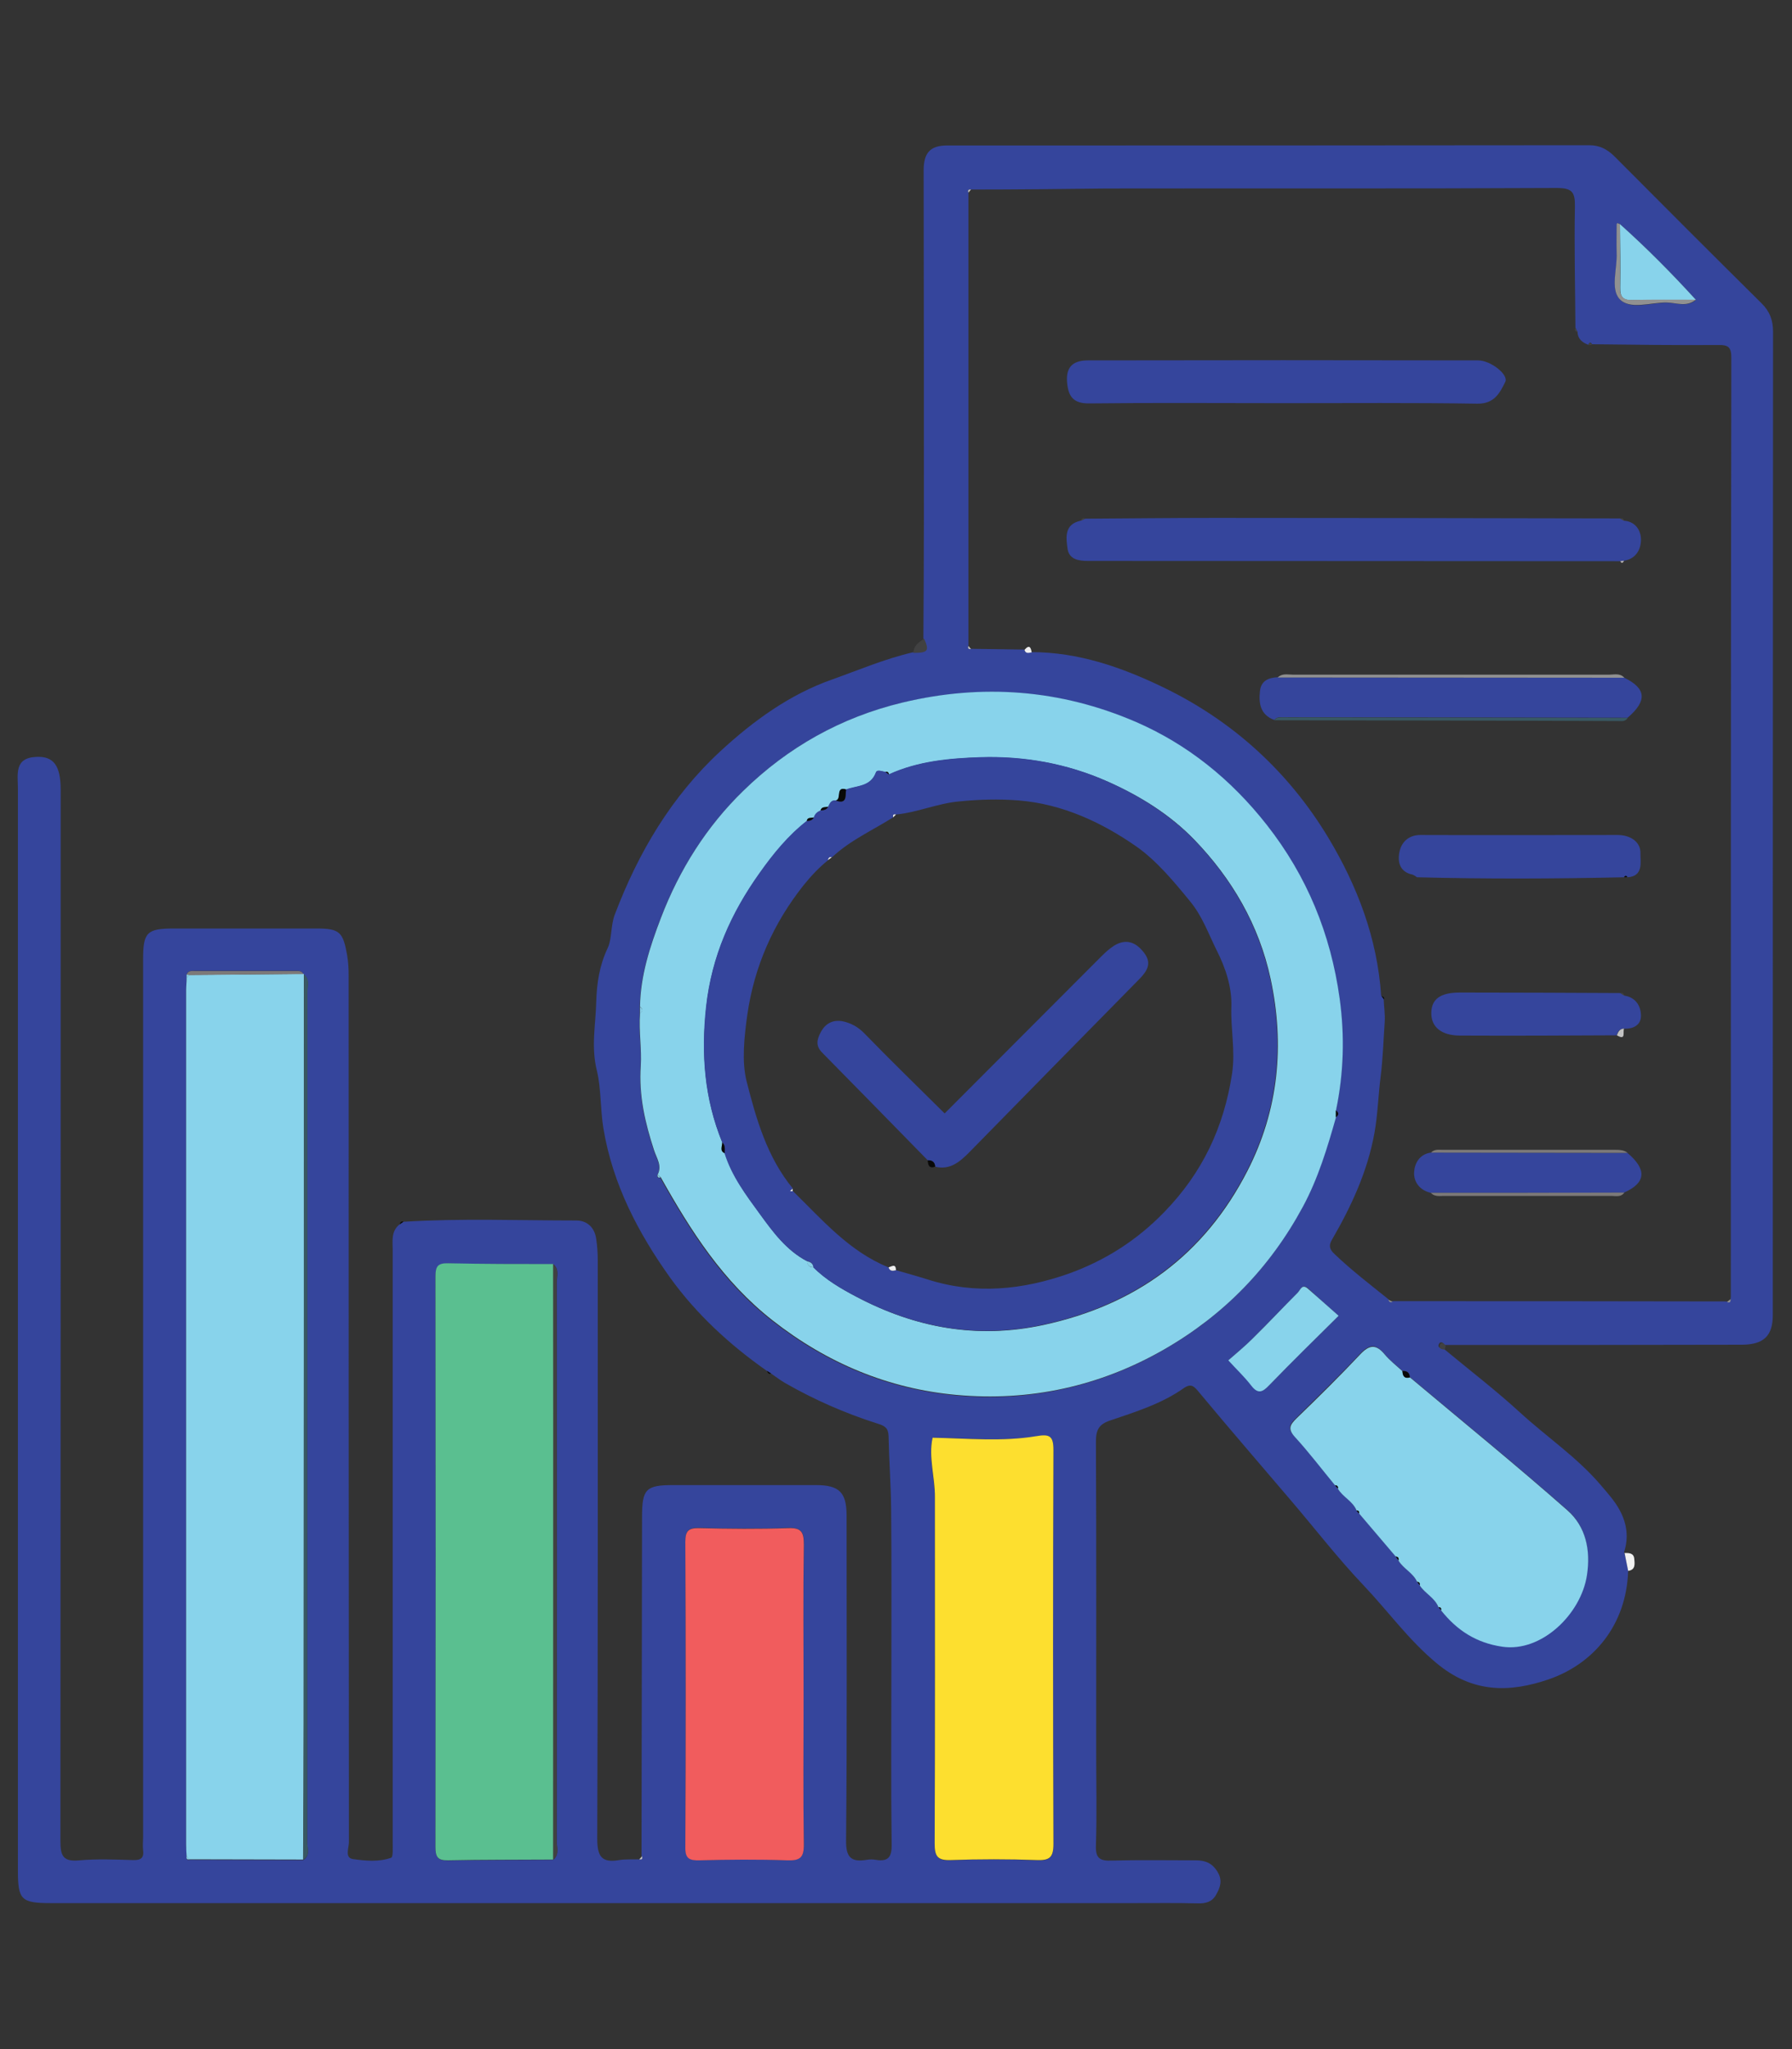 <?xml version="1.0" encoding="utf-8"?>
<!-- Generator: Adobe Illustrator 27.3.1, SVG Export Plug-In . SVG Version: 6.00 Build 0)  -->
<svg version="1.1" id="Layer_1" xmlns="http://www.w3.org/2000/svg" xmlns:xlink="http://www.w3.org/1999/xlink" x="0px" y="0px"
	 viewBox="0 0 70 80" style="enable-background:new 0 0 70 80;" xml:space="preserve">
<rect x="0" y="0" width="70" height="80" fill="#333333" stroke="none"/>
<g>
	<path style="fill:#35459C;" d="M63.6,61.33c-0.07,2.11-1.34,3.63-3.12,4.24c-1.48,0.5-2.94,0.56-4.38-0.65
		c-1.09-0.91-1.88-2.02-2.83-3.02c-1.01-1.06-1.91-2.23-2.86-3.34c-1.19-1.4-2.39-2.78-3.56-4.19c-0.19-0.23-0.31-0.38-0.6-0.18
		c-0.88,0.62-1.89,0.93-2.89,1.27c-0.44,0.15-0.55,0.37-0.55,0.83c0.02,4.02,0.01,8.04,0.01,12.06c0,1.23,0.03,2.46-0.01,3.69
		c-0.02,0.51,0.15,0.62,0.62,0.6c1.09-0.03,2.18-0.01,3.28-0.01c0.36,0,0.64,0.1,0.85,0.45c0.21,0.34,0.1,0.62-0.06,0.9
		c-0.15,0.27-0.4,0.34-0.71,0.33c-0.81-0.02-1.63-0.01-2.44-0.01c-14.12,0-28.25,0-42.37,0c-1.15,0-1.28-0.13-1.28-1.26
		c0-14.08,0-28.16,0-42.24c0-0.56-0.16-1.22,0.73-1.25c0.67-0.03,0.94,0.35,0.94,1.28c0,13.68,0,27.37-0.01,41.05
		c0,0.6,0.12,0.81,0.75,0.75c0.69-0.06,1.39-0.03,2.09-0.01c0.3,0.01,0.43-0.08,0.39-0.39c-0.02-0.16,0-0.32,0-0.49
		c0-11.43,0-22.86,0-34.29c0-1.05,0.15-1.2,1.2-1.2c1.86,0,3.72,0,5.58,0c0.9,0,1.03,0.14,1.19,1.04c0.05,0.28,0.06,0.55,0.06,0.83
		c0,11.27,0,22.53,0.01,33.8c0,0.22-0.17,0.61,0.15,0.66c0.49,0.07,1.02,0.12,1.5-0.05c0.08-0.03,0.06-0.38,0.06-0.58
		c0-7.71,0-15.43,0-23.14c0-0.36-0.07-0.74,0.27-1.01c0.05-0.03,0.1-0.07,0.15-0.1c2.25-0.14,4.5-0.05,6.75-0.05
		c0.43,0,0.72,0.28,0.78,0.72c0.04,0.27,0.06,0.55,0.06,0.83c0,7.52,0.01,15.04-0.02,22.57c0,0.7,0.16,0.97,0.86,0.85
		c0.25-0.04,0.51-0.02,0.76-0.03c0.1,0.02,0.15-0.02,0.11-0.12c0.01-4.41,0.01-8.83,0.02-13.24c0-1.1,0.15-1.25,1.22-1.25
		c1.86,0,3.72,0,5.57,0c0.91,0,1.2,0.28,1.2,1.19c0,4.23,0.02,8.46-0.02,12.68c-0.01,0.67,0.2,0.86,0.81,0.76
		c0.11-0.02,0.23-0.02,0.35,0c0.48,0.08,0.63-0.1,0.62-0.6c-0.03-2.35-0.01-4.69-0.01-7.04c0-2.02,0.01-4.04-0.01-6.06
		c-0.01-0.95-0.08-1.89-0.1-2.84c-0.01-0.31-0.13-0.4-0.43-0.49c-1.26-0.4-2.47-0.93-3.62-1.59c-0.19-0.11-0.37-0.25-0.56-0.38
		c-0.05-0.03-0.1-0.07-0.16-0.1c-1.44-1.01-2.73-2.2-3.75-3.61c-1.26-1.76-2.26-3.67-2.62-5.85c-0.12-0.74-0.09-1.57-0.25-2.23
		c-0.24-0.95-0.05-1.81-0.03-2.7c0.02-0.71,0.12-1.41,0.44-2.09c0.18-0.37,0.12-0.88,0.28-1.31c0.92-2.43,2.22-4.63,4.14-6.4
		c1.28-1.18,2.7-2.21,4.35-2.79c1.04-0.37,2.07-0.81,3.15-1.06c0.58,0,0.64-0.08,0.42-0.55c0.01-1.56,0.02-3.11,0.02-4.67
		c0-4.53,0-9.06-0.01-13.59c0-0.69,0.25-0.98,0.92-0.98c8.36,0,16.72,0,25.08-0.01c0.4,0,0.69,0.15,0.97,0.42
		c1.92,1.93,3.84,3.85,5.77,5.76c0.31,0.31,0.44,0.65,0.44,1.1c-0.01,12.8-0.01,25.59-0.01,38.39c0,0.81-0.35,1.15-1.19,1.16
		c-3.88,0.01-7.76,0.01-11.63,0.01c-0.07-0.12-0.18-0.15-0.23-0.02c-0.05,0.14,0.1,0.15,0.2,0.17c1,0.83,2.02,1.61,2.98,2.49
		c1.04,0.95,2.23,1.75,3.15,2.83c0.27,0.32,0.55,0.62,0.75,1c0.28,0.53,0.34,1.06,0.16,1.62C63.51,60.86,63.56,61.1,63.6,61.33z
		 M7.29,38.05c0,0.05,0,0.09,0,0.14c-0.01,0.16-0.02,0.32-0.02,0.49c0,11.11,0,22.22,0,33.33c0,0.16,0.02,0.32,0.02,0.49
		c-0.02,0.09,0.02,0.13,0.11,0.11c1.48,0,2.96,0.01,4.45,0.01c0.28-0.18,0.15-0.47,0.15-0.7C12,60.86,12,49.81,12,38.76
		c0-0.24,0.11-0.51-0.13-0.72l-0.02-0.01c-0.06-0.13-0.18-0.13-0.29-0.13c-1.31,0-2.61,0-3.92,0C7.51,37.91,7.35,37.87,7.29,38.05z
		 M63.28,8.75c-0.03-0.01-0.06-0.03-0.09-0.03c-0.01,0-0.03,0.04-0.03,0.06c0,0.37-0.02,0.74,0,1.1c0.02,0.62-0.26,1.41,0.11,1.8
		c0.4,0.44,1.22,0.13,1.85,0.14c0.37,0,0.78,0.19,1.13-0.11C65.31,10.68,64.33,9.69,63.28,8.75z M54.62,60.91
		c0.19,0.33,0.58,0.48,0.73,0.84c0.03,0.04,0.07,0.09,0.1,0.13c0.2,0.32,0.59,0.48,0.73,0.85c0.03,0.04,0.07,0.08,0.1,0.12
		c0.62,0.78,1.37,1.26,2.39,1.42c1.53,0.23,3.08-1.27,3.31-2.79c0.15-0.98-0.04-1.9-0.77-2.54c-2.01-1.77-4.09-3.46-6.14-5.18
		c-0.01-0.18-0.12-0.25-0.29-0.24c-0.24-0.22-0.5-0.41-0.7-0.66c-0.33-0.4-0.59-0.39-0.95-0.01c-0.81,0.86-1.66,1.68-2.5,2.51
		c-0.25,0.24-0.36,0.41-0.06,0.72c0.55,0.6,1.05,1.26,1.57,1.89c0.04,0.04,0.07,0.09,0.11,0.13c0.19,0.33,0.58,0.48,0.73,0.85
		c0.03,0.04,0.07,0.08,0.1,0.12c0.48,0.56,0.95,1.12,1.43,1.68C54.55,60.82,54.59,60.86,54.62,60.91z M21.62,49.36
		c-1.37-0.01-2.74,0-4.11-0.03c-0.4-0.01-0.5,0.13-0.5,0.51c0.01,7.43,0.01,14.85,0,22.28c0,0.38,0.08,0.52,0.49,0.52
		c1.37-0.03,2.74-0.02,4.11-0.03c0.25-0.2,0.14-0.48,0.14-0.72c0.01-7.27,0.01-14.54,0-21.81C21.75,49.83,21.86,49.56,21.62,49.36z
		 M52.18,43.35c0.3-1.45,0.34-2.9,0.14-4.36c-0.35-2.51-1.27-4.77-2.85-6.78c-1.39-1.77-3.09-3.14-5.12-4.02
		c-2.93-1.26-5.97-1.5-9.11-0.75c-2.41,0.58-4.48,1.75-6.22,3.45c-1.43,1.39-2.49,3.08-3.21,4.95c-0.43,1.12-0.8,2.25-0.82,3.47
		c0,0.09,0,0.18,0,0.27c-0.05,0.68,0.07,1.38,0.03,2.04c-0.08,1.16,0.17,2.23,0.52,3.3c0.1,0.31,0.32,0.6,0.14,0.95
		c-0.02,0.09,0.02,0.13,0.11,0.11c1.17,2.09,2.43,4.08,4.37,5.59c2.13,1.67,4.53,2.67,7.18,2.91c2.86,0.26,5.6-0.33,8.12-1.78
		c2.33-1.34,4.14-3.2,5.41-5.56c0.6-1.11,0.95-2.3,1.3-3.51C52.3,43.53,52.3,43.44,52.18,43.35z M37.93,7.4
		c-0.1-0.01-0.14,0.02-0.1,0.12c0,5.9,0,11.8,0,17.69c-0.04,0.1,0.01,0.13,0.1,0.12c0.69,0.01,1.39,0.02,2.08,0.03
		c0.05,0.16,0.17,0.12,0.28,0.1c1.83,0,3.52,0.59,5.12,1.36c2.73,1.31,4.92,3.3,6.48,5.89c1.13,1.88,1.91,3.92,2.06,6.15
		c0.03,0.05,0.06,0.1,0.1,0.14c0.01,0.3,0.06,0.6,0.04,0.9c-0.05,0.71-0.07,1.43-0.16,2.14c-0.09,0.71-0.11,1.46-0.24,2.19
		c-0.27,1.5-0.9,2.86-1.66,4.17c-0.12,0.2-0.12,0.36,0.1,0.56c0.66,0.63,1.39,1.19,2.1,1.76c0.03,0.08,0.07,0.13,0.17,0.08
		c4.35,0,8.71,0,13.06,0.01c0.11,0.05,0.15,0,0.14-0.11c0-0.02,0.01-0.05,0.01-0.07c0-12.22,0-24.45,0.02-36.67
		c0-0.4-0.12-0.5-0.5-0.49c-1.65,0.01-3.29-0.01-4.94-0.03c-0.06-0.11-0.11-0.06-0.15,0.02c-0.24-0.09-0.41-0.23-0.42-0.51
		c-0.03-0.05-0.06-0.1-0.08-0.16c-0.01-1.58-0.05-3.15-0.02-4.73c0.01-0.57-0.12-0.72-0.71-0.72c-5.86,0.03-11.73,0.01-17.6,0.02
		C41.46,7.38,39.69,7.4,37.93,7.4z M36.43,56.13c-0.18,0.76,0.09,1.55,0.09,2.35c0,4.5,0.01,9-0.01,13.5c0,0.51,0.11,0.67,0.64,0.65
		c1.11-0.05,2.23-0.04,3.34,0c0.5,0.02,0.66-0.09,0.66-0.63c-0.02-5.13-0.02-10.26,0-15.38c0-0.55-0.14-0.63-0.67-0.54
		C39.16,56.29,37.83,56.15,36.43,56.13z M31.39,66.21c0-1.97-0.01-3.95,0.01-5.92c0.01-0.46-0.08-0.65-0.6-0.64
		c-1.16,0.04-2.32,0.03-3.48,0c-0.42-0.01-0.55,0.1-0.55,0.54c0.02,3.97,0.02,7.94,0,11.91c0,0.46,0.16,0.53,0.56,0.52
		c1.14-0.02,2.28-0.03,3.41,0c0.51,0.02,0.67-0.1,0.66-0.64C31.37,70.06,31.39,68.14,31.39,66.21z M52.29,51.37
		c-0.41-0.36-0.8-0.7-1.18-1.06c-0.24-0.22-0.31,0.04-0.41,0.15c-0.59,0.59-1.17,1.2-1.76,1.79c-0.3,0.3-0.63,0.57-0.95,0.85
		c0.3,0.33,0.63,0.64,0.9,0.99c0.27,0.35,0.44,0.24,0.7-0.02C50.46,53.17,51.37,52.28,52.29,51.37z"/>
	<path style="fill:#414142;" d="M36.1,24.94c0.21,0.47,0.15,0.55-0.42,0.55C35.69,25.2,35.89,25.07,36.1,24.94z"/>
	<path style="fill:#F2F2F2;" d="M63.6,61.33c-0.05-0.23-0.09-0.47-0.14-0.7c0.18,0,0.37,0,0.38,0.25
		C63.86,61.08,63.88,61.29,63.6,61.33z"/>
	<path style="fill:#414142;" d="M56.44,52.69c-0.11-0.01-0.25-0.03-0.2-0.17c0.05-0.13,0.16-0.1,0.23,0.02
		C56.46,52.59,56.45,52.64,56.44,52.69z"/>
	<path style="fill:#C2C2C3;" d="M25.08,72.47c0.03,0.11-0.01,0.14-0.11,0.12C25,72.56,25.04,72.52,25.08,72.47z"/>
	<path style="fill:#090909;" d="M15.76,47.7c-0.05,0.03-0.1,0.07-0.15,0.1C15.64,47.73,15.66,47.66,15.76,47.7z"/>
	<path style="fill:#090909;" d="M29.96,53.52c0.05,0.03,0.1,0.07,0.16,0.1C30.02,53.67,29.99,53.59,29.96,53.52z"/>
	<path style="fill:#88D3EB;" d="M25.69,45.86c0.18-0.35-0.04-0.64-0.14-0.95c-0.35-1.07-0.6-2.13-0.52-3.3
		c0.04-0.66-0.08-1.35-0.03-2.04c0.12-0.09,0.11-0.18,0-0.27c0.02-1.22,0.39-2.35,0.82-3.47c0.72-1.88,1.78-3.56,3.21-4.95
		c1.74-1.7,3.81-2.87,6.22-3.45c3.13-0.75,6.18-0.51,9.11,0.75c2.03,0.88,3.73,2.25,5.12,4.02c1.58,2.01,2.5,4.27,2.85,6.78
		c0.2,1.46,0.16,2.92-0.14,4.36c0,0.09,0,0.18,0,0.27c-0.34,1.2-0.7,2.4-1.3,3.51c-1.28,2.37-3.08,4.22-5.41,5.56
		c-2.52,1.45-5.26,2.04-8.12,1.78c-2.65-0.24-5.05-1.24-7.18-2.91c-1.94-1.52-3.2-3.5-4.37-5.59
		C25.76,45.93,25.73,45.89,25.69,45.86z M34.73,30.24c-0.02-0.07-0.05-0.13-0.14-0.1c-0.13-0.01-0.32-0.11-0.37,0.03
		c-0.21,0.56-0.74,0.5-1.16,0.66c-0.43-0.14-0.16,0.4-0.41,0.43c-0.18-0.03-0.23,0.11-0.29,0.24c-0.1,0.04-0.26-0.02-0.3,0.15
		c-0.12,0.06-0.22,0.14-0.26,0.27c-0.1,0.04-0.25-0.02-0.28,0.14c-0.73,0.57-1.3,1.28-1.84,2.03c-1.12,1.57-1.88,3.26-2.09,5.22
		c-0.2,1.84-0.07,3.59,0.63,5.3c0.02,0.14-0.12,0.33,0.1,0.42c0.28,0.9,0.84,1.64,1.38,2.38c0.51,0.7,1.03,1.41,1.83,1.83
		c0.01,0.16,0.09,0.24,0.25,0.24c0.49,0.49,1.09,0.84,1.68,1.15c2.29,1.21,4.7,1.66,7.3,1.1c3.61-0.78,6.29-2.74,7.97-6.02
		c1.22-2.38,1.46-4.92,0.9-7.51c-0.45-2.09-1.51-3.9-2.98-5.42c-0.95-0.98-2.11-1.7-3.37-2.26c-1.58-0.7-3.26-1-4.96-0.95
		C37.1,29.61,35.86,29.72,34.73,30.24z"/>
	<path style="fill:#88D3EB;" d="M7.29,72.48C7.28,72.32,7.27,72.16,7.27,72c0-11.11,0-22.22,0-33.33c0-0.16,0.02-0.32,0.02-0.49
		c0.04-0.04,0.07-0.08,0.11-0.12c1.48-0.01,2.96-0.02,4.45-0.04c0,0,0.02,0.01,0.02,0.01c0,9.76,0,19.51-0.01,29.27
		c0,1.77-0.01,3.53-0.02,5.3c-1.48,0-2.96-0.01-4.45-0.01C7.36,72.56,7.33,72.52,7.29,72.48z"/>
	<path style="fill:#5ABF90;" d="M21.61,72.6c-1.37,0.01-2.74,0-4.11,0.03c-0.41,0.01-0.49-0.14-0.49-0.52
		c0.01-7.43,0.01-14.85,0-22.28c0-0.39,0.09-0.52,0.5-0.51c1.37,0.03,2.74,0.03,4.1,0.03C21.62,57.1,21.61,64.85,21.61,72.6z"/>
	<path style="fill:#FDDF2F;" d="M36.43,56.13c1.4,0.03,2.73,0.16,4.05-0.06c0.52-0.09,0.67-0.01,0.67,0.54
		c-0.02,5.13-0.02,10.26,0,15.38c0,0.54-0.16,0.65-0.66,0.63c-1.11-0.04-2.23-0.04-3.34,0c-0.53,0.02-0.64-0.14-0.64-0.65
		c0.02-4.5,0.01-9,0.01-13.5C36.53,57.68,36.26,56.89,36.43,56.13z"/>
	<path style="fill:#88D3EB;" d="M54.52,60.77c-0.48-0.56-0.95-1.12-1.43-1.68c0.02-0.09-0.03-0.12-0.1-0.12
		c-0.15-0.37-0.54-0.52-0.73-0.85c0.02-0.09-0.03-0.12-0.11-0.13c-0.52-0.63-1.02-1.29-1.57-1.89c-0.29-0.32-0.18-0.48,0.06-0.72
		c0.85-0.82,1.69-1.65,2.5-2.51c0.36-0.38,0.62-0.39,0.95,0.01c0.2,0.24,0.46,0.44,0.7,0.66c0.01,0.19,0.07,0.3,0.29,0.24
		c2.05,1.72,4.13,3.41,6.14,5.18c0.73,0.64,0.92,1.56,0.77,2.54c-0.23,1.52-1.78,3.02-3.31,2.79c-1.02-0.15-1.77-0.64-2.39-1.42
		c0.02-0.09-0.03-0.11-0.1-0.12c-0.14-0.37-0.53-0.54-0.73-0.85c0.02-0.09-0.03-0.12-0.1-0.13c-0.15-0.36-0.54-0.52-0.73-0.84
		C54.65,60.81,54.59,60.78,54.52,60.77z"/>
	<path style="fill:#F15C5D;" d="M31.39,66.21c0,1.93-0.02,3.85,0.01,5.78c0.01,0.54-0.15,0.66-0.66,0.64
		c-1.14-0.04-2.28-0.03-3.41,0c-0.4,0.01-0.57-0.06-0.56-0.52c0.02-3.97,0.02-7.94,0-11.91c0-0.44,0.13-0.55,0.55-0.54
		c1.16,0.03,2.32,0.04,3.48,0c0.52-0.02,0.6,0.18,0.6,0.64C31.37,62.26,31.39,64.23,31.39,66.21z"/>
	<path style="fill:#88D3EB;" d="M52.29,51.37c-0.92,0.91-1.83,1.8-2.71,2.71c-0.25,0.26-0.43,0.37-0.7,0.02
		c-0.27-0.35-0.6-0.66-0.9-0.99c0.32-0.28,0.65-0.55,0.95-0.85c0.6-0.59,1.17-1.2,1.76-1.79c0.11-0.11,0.17-0.37,0.41-0.15
		C51.49,50.66,51.88,51.01,52.29,51.37z"/>
	<path style="fill:#385863;" d="M11.85,72.61c0.01-1.77,0.02-3.53,0.02-5.3c0-9.76,0-19.51,0.01-29.27c0.24,0.2,0.13,0.48,0.13,0.72
		C12,49.81,12,60.86,12,71.91C12,72.14,12.13,72.42,11.85,72.61z"/>
	<path style="fill:#88D3EB;" d="M63.28,8.75c1.04,0.93,2.03,1.93,2.97,2.96c-0.83,0-1.66-0.01-2.48,0.01
		c-0.36,0.01-0.49-0.12-0.48-0.48C63.3,10.41,63.29,9.58,63.28,8.75z"/>
	<path style="fill:#414142;" d="M21.61,72.6c0-7.75,0-15.5,0-23.24c0.24,0.2,0.13,0.48,0.13,0.72c0.01,7.27,0.01,14.54,0,21.81
		C21.75,72.12,21.86,72.4,21.61,72.6z"/>
	<path style="fill:#919191;" d="M63.28,8.75c0,0.83,0.01,1.66,0,2.48c-0.01,0.36,0.13,0.49,0.48,0.48c0.83-0.02,1.66-0.01,2.48-0.01
		c-0.35,0.3-0.76,0.12-1.13,0.11c-0.63-0.01-1.45,0.3-1.85-0.14c-0.36-0.4-0.08-1.19-0.11-1.8c-0.01-0.37,0-0.74,0-1.1
		c0-0.02,0.02-0.06,0.03-0.06C63.22,8.73,63.25,8.74,63.28,8.75z"/>
	<path style="fill:#7C7979;" d="M11.85,38.03c-1.48,0.01-2.96,0.02-4.45,0.04c-0.04-0.01-0.07-0.02-0.11-0.02
		c0.06-0.17,0.22-0.14,0.35-0.14c1.31,0,2.61,0,3.92,0C11.67,37.91,11.79,37.9,11.85,38.03z"/>
	<path style="fill:#EFEFF0;" d="M40.02,25.37c0.19-0.22,0.25-0.09,0.28,0.1C40.18,25.49,40.06,25.53,40.02,25.37z"/>
	<path style="fill:#090909;" d="M55.07,53.77c-0.22,0.06-0.28-0.06-0.29-0.24C54.96,53.52,55.06,53.59,55.07,53.77z"/>
	<path style="fill:#87D0E8;" d="M25,39.31c0.12,0.09,0.12,0.18,0,0.27C25,39.49,25,39.4,25,39.31z"/>
	<path style="fill:#090909;" d="M52.18,43.62c0-0.09,0-0.18,0-0.27C52.3,43.44,52.3,43.53,52.18,43.62z"/>
	<path style="fill:#87D0E8;" d="M7.29,38.05c0.04,0,0.07,0.01,0.11,0.02c-0.04,0.04-0.07,0.08-0.11,0.12
		C7.29,38.14,7.29,38.09,7.29,38.05z"/>
	<path style="fill:#87D0E8;" d="M25.69,45.86c0.04,0.04,0.07,0.07,0.11,0.11C25.71,45.99,25.67,45.95,25.69,45.86z"/>
	<path style="fill:#414142;" d="M62.19,13.46c-0.05,0.01-0.1,0.01-0.15,0.02C62.08,13.4,62.12,13.36,62.19,13.46z"/>
	<path style="fill:#090909;" d="M53.96,38.88c0.06,0.03,0.13,0.05,0.1,0.14C54.03,38.97,53.99,38.92,53.96,38.88z"/>
	<path style="fill:#414142;" d="M61.62,12.97c-0.07-0.03-0.13-0.06-0.08-0.16C61.56,12.86,61.59,12.92,61.62,12.97z"/>
	<path style="fill:#919191;" d="M54.23,50.74c0.06,0.03,0.11,0.06,0.17,0.08C54.3,50.87,54.26,50.82,54.23,50.74z"/>
	<path style="fill:#919191;" d="M67.46,50.83c0.05-0.04,0.09-0.07,0.14-0.11C67.61,50.83,67.57,50.88,67.46,50.83z"/>
	<path style="fill:#C2C2C3;" d="M37.83,25.22c0.03,0.04,0.07,0.08,0.1,0.12C37.84,25.35,37.79,25.32,37.83,25.22z"/>
	<path style="fill:#090909;" d="M52.15,57.98c0.07,0.01,0.13,0.04,0.11,0.13C52.22,58.07,52.18,58.03,52.15,57.98z"/>
	<path style="fill:#090909;" d="M52.98,58.97c0.07,0.01,0.13,0.03,0.1,0.12C53.05,59.05,53.02,59.01,52.98,58.97z"/>
	<path style="fill:#C2C2C3;" d="M37.93,7.4c-0.03,0.04-0.07,0.08-0.1,0.12C37.79,7.42,37.84,7.39,37.93,7.4z"/>
	<path style="fill:#090909;" d="M54.52,60.77c0.08,0.01,0.13,0.04,0.11,0.14C54.59,60.86,54.55,60.82,54.52,60.77z"/>
	<path style="fill:#090909;" d="M55.35,61.75c0.07,0.01,0.13,0.04,0.1,0.13C55.42,61.84,55.39,61.79,55.35,61.75z"/>
	<path style="fill:#090909;" d="M56.19,62.74c0.07,0.01,0.12,0.03,0.1,0.12C56.26,62.82,56.22,62.78,56.19,62.74z"/>
	<path style="fill:#87D0E8;" d="M7.29,72.48c0.04,0.04,0.07,0.07,0.11,0.11C7.31,72.61,7.27,72.58,7.29,72.48z"/>
	<path style="fill:#35459C;" d="M42.39,20.25c1.69-0.01,3.39-0.03,5.08-0.03c5.27,0,10.54,0.01,15.82,0.02
		c0.05,0.03,0.11,0.06,0.16,0.09c0.45,0.04,0.65,0.39,0.65,0.74c0,0.37-0.19,0.75-0.66,0.82c-0.05,0.01-0.1,0.01-0.15,0.02
		c-6.7,0-13.39-0.01-20.09-0.01c-0.23,0-0.46,0-0.7,0c-0.37,0-0.74-0.06-0.8-0.48c-0.06-0.44-0.13-0.95,0.51-1.09
		C42.28,20.3,42.34,20.27,42.39,20.25z"/>
	<path style="fill:#35459C;" d="M50.13,15.74c-2.53,0-5.06-0.02-7.58,0.01c-0.65,0.01-0.83-0.3-0.87-0.86
		c-0.04-0.62,0.3-0.82,0.82-0.82c5.08-0.01,10.16-0.01,15.24,0c0.49,0,1.2,0.56,1.06,0.84c-0.21,0.42-0.42,0.86-1.09,0.85
		C55.19,15.72,52.66,15.74,50.13,15.74z"/>
	<path style="fill:#35459C;" d="M63.45,26.46c0.86,0.42,0.9,0.9,0.13,1.56c-4.5-0.01-8.99-0.01-13.49-0.02c-0.12,0-0.23,0-0.31,0.11
		c-0.55-0.2-0.62-0.65-0.56-1.15c0.05-0.39,0.34-0.5,0.68-0.52C54.42,26.45,58.93,26.46,63.45,26.46z"/>
	<path style="fill:#35459C;" d="M55.19,34.15c-0.55-0.11-0.61-0.55-0.51-0.95c0.09-0.34,0.36-0.6,0.8-0.6c2.57,0.01,5.14,0,7.71,0
		c0.5,0,0.91,0.27,0.89,0.73c-0.01,0.28,0.14,0.89-0.51,0.92c-0.04-0.06-0.09-0.06-0.13,0c-2.7,0.06-5.4,0.07-8.09,0
		C55.3,34.21,55.24,34.18,55.19,34.15z"/>
	<path style="fill:#35459C;" d="M55.89,46.57c-0.44-0.1-0.68-0.44-0.65-0.82c0.02-0.33,0.21-0.69,0.65-0.75
		c2.56,0,5.12,0.01,7.68,0.01c0.77,0.65,0.73,1.17-0.13,1.55C60.93,46.57,58.41,46.57,55.89,46.57z"/>
	<path style="fill:#35459C;" d="M63.45,38.87c0.45,0.07,0.65,0.41,0.65,0.79c0,0.36-0.3,0.52-0.67,0.5c-0.17,0-0.23,0.12-0.28,0.26
		c-2.04,0.01-4.08,0.02-6.12,0.01c-0.73,0-1.13-0.34-1.12-0.89c0.01-0.54,0.36-0.79,1.12-0.79c2.09,0,4.17,0.01,6.26,0.02
		C63.35,38.81,63.4,38.84,63.45,38.87z"/>
	<path style="fill:#385863;" d="M49.78,28.12c0.08-0.11,0.19-0.11,0.31-0.11c4.5,0.01,8.99,0.01,13.49,0.02
		c-0.09,0.15-0.24,0.12-0.37,0.12C58.73,28.13,54.26,28.13,49.78,28.12z"/>
	<path style="fill:#919191;" d="M63.45,26.46c-4.51,0-9.03-0.01-13.54-0.01c0.17-0.17,0.39-0.11,0.59-0.11c4.12,0,8.24,0,12.36,0
		C63.06,26.34,63.28,26.27,63.45,26.46z"/>
	<path style="fill:#7C7979;" d="M63.58,45.01c-2.56,0-5.12-0.01-7.68-0.01c0.13-0.14,0.29-0.11,0.45-0.11c2.24,0,4.47,0,6.71,0
		C63.24,44.89,63.43,44.89,63.58,45.01z"/>
	<path style="fill:#7C7979;" d="M55.89,46.57c2.52,0,5.04,0,7.56-0.01c-0.13,0.19-0.33,0.13-0.51,0.13c-2.18,0-4.35,0-6.53,0
		C56.23,46.69,56.04,46.73,55.89,46.57z"/>
	<path style="fill:#C2C2C3;" d="M63.16,40.42c0.05-0.13,0.11-0.26,0.28-0.26C63.38,40.29,63.53,40.64,63.16,40.42z"/>
	<path style="fill:#090909;" d="M55.19,34.15c0.05,0.03,0.1,0.06,0.16,0.09C55.3,34.21,55.24,34.18,55.19,34.15z"/>
	<path style="fill:#090909;" d="M63.44,34.24c0.05-0.06,0.09-0.06,0.13,0l-0.07,0.01L63.44,34.24z"/>
	<path style="fill:#414142;" d="M63.45,38.87c-0.05-0.03-0.11-0.07-0.16-0.1C63.39,38.74,63.43,38.8,63.45,38.87z"/>
	<path style="fill:#414142;" d="M63.45,20.34c-0.05-0.03-0.11-0.06-0.16-0.09C63.39,20.2,63.42,20.27,63.45,20.34z"/>
	<path style="fill:#B8B5B5;" d="M63.29,21.91c0.05-0.01,0.1-0.01,0.15-0.02C63.4,21.97,63.35,22.02,63.29,21.91z"/>
	<path style="fill:#414142;" d="M42.39,20.25c-0.06,0.03-0.11,0.05-0.17,0.08C42.26,20.25,42.3,20.2,42.39,20.25z"/>
	<path style="fill:#35459C;" d="M28.21,44.6c-0.7-1.71-0.83-3.46-0.63-5.3c0.22-1.97,0.97-3.65,2.09-5.22
		c0.53-0.75,1.11-1.46,1.84-2.03c0.12,0,0.23-0.02,0.28-0.14c0.04-0.14,0.14-0.22,0.26-0.27c0.12,0,0.24-0.02,0.3-0.15
		c0.06-0.12,0.11-0.26,0.29-0.24c0.47,0.17,0.38-0.19,0.41-0.43c0.42-0.16,0.95-0.1,1.16-0.66c0.05-0.14,0.24-0.04,0.37-0.03
		c0.05,0.03,0.09,0.07,0.14,0.1c1.14-0.52,2.37-0.63,3.58-0.67c1.7-0.05,3.37,0.24,4.96,0.95c1.26,0.56,2.42,1.29,3.37,2.26
		c1.47,1.52,2.53,3.33,2.98,5.42c0.56,2.59,0.32,5.13-0.9,7.51c-1.68,3.27-4.36,5.24-7.97,6.02c-2.6,0.56-5,0.11-7.3-1.1
		c-0.59-0.31-1.2-0.66-1.68-1.15c0-0.16-0.12-0.21-0.25-0.24c-0.8-0.42-1.32-1.13-1.83-1.83c-0.54-0.74-1.1-1.48-1.38-2.38
		C28.31,44.88,28.34,44.72,28.21,44.6z M34.71,49.48c0.05,0.16,0.17,0.14,0.29,0.11c0.41,0.12,0.82,0.23,1.23,0.36
		c1.87,0.6,3.72,0.41,5.53-0.23c1.41-0.51,2.64-1.29,3.71-2.39c1.5-1.54,2.34-3.32,2.66-5.43c0.13-0.89-0.06-1.73-0.03-2.59
		c0.03-0.79-0.25-1.57-0.57-2.2c-0.32-0.64-0.56-1.34-1.05-1.93c-0.63-0.77-1.29-1.56-2.06-2.11c-1.37-0.96-2.91-1.68-4.63-1.82
		c-0.78-0.06-1.55-0.04-2.34,0.04c-0.84,0.08-1.62,0.43-2.45,0.51c-0.1-0.02-0.14,0.02-0.11,0.11c-0.81,0.51-1.69,0.9-2.39,1.56
		c-0.1-0.03-0.13,0.03-0.15,0.11c-0.36,0.29-0.67,0.62-0.96,0.98c-1.19,1.5-1.93,3.18-2.2,5.07c-0.12,0.86-0.22,1.81-0.03,2.57
		c0.37,1.46,0.8,2.98,1.81,4.2c-0.03,0.03-0.06,0.06-0.1,0.09c0.03,0,0.07,0.01,0.1,0.01C32.12,47.62,33.17,48.86,34.71,49.48z"/>
	<path style="fill:#090909;" d="M33.05,30.82c-0.04,0.24,0.05,0.6-0.41,0.43C32.89,31.22,32.62,30.68,33.05,30.82z"/>
	<path style="fill:#87D0E8;" d="M31.52,49.24c0.13,0.03,0.24,0.08,0.25,0.24C31.61,49.47,31.53,49.39,31.52,49.24z"/>
	<path style="fill:#090909;" d="M28.21,44.6c0.13,0.12,0.1,0.27,0.1,0.42C28.09,44.93,28.22,44.75,28.21,44.6z"/>
	<path style="fill:#090909;" d="M32.35,31.49c-0.06,0.13-0.18,0.14-0.3,0.15C32.1,31.47,32.25,31.53,32.35,31.49z"/>
	<path style="fill:#090909;" d="M31.79,31.91c-0.06,0.12-0.17,0.14-0.28,0.14C31.55,31.88,31.7,31.95,31.79,31.91z"/>
	<path style="fill:#090909;" d="M34.73,30.24c-0.05-0.03-0.09-0.07-0.14-0.1C34.68,30.11,34.71,30.17,34.73,30.24z"/>
	<path style="fill:#EFEFF0;" d="M34.71,49.48c0.13-0.04,0.28-0.16,0.29,0.11C34.88,49.62,34.76,49.64,34.71,49.48z"/>
	<path style="fill:#EFEFF0;" d="M32.49,33.47c-0.05,0.04-0.1,0.07-0.15,0.11C32.36,33.51,32.39,33.44,32.49,33.47z"/>
	<path style="fill:#EFEFF0;" d="M30.96,46.41c0,0.03,0,0.07,0,0.1c-0.03,0-0.07-0.01-0.1-0.01C30.89,46.47,30.93,46.44,30.96,46.41z
		"/>
	<path style="fill:#EFEFF0;" d="M35,31.8c-0.04,0.04-0.08,0.08-0.11,0.11C34.87,31.81,34.9,31.78,35,31.8z"/>
	<path style="fill:#35459C;" d="M36.24,45.3c-1.37-1.4-2.74-2.8-4.12-4.2c-0.26-0.26-0.22-0.5-0.06-0.8
		c0.19-0.36,0.49-0.49,0.84-0.43c0.32,0.06,0.62,0.22,0.87,0.48c1.02,1.05,2.07,2.07,3.13,3.12c2.03-2.03,4.06-4.07,6.1-6.11
		c0.16-0.16,0.33-0.32,0.52-0.44c0.44-0.27,0.82-0.16,1.14,0.24c0.35,0.42,0.17,0.73-0.14,1.05c-2.23,2.26-4.45,4.53-6.67,6.79
		c-0.36,0.36-0.74,0.69-1.32,0.55C36.52,45.37,36.42,45.3,36.24,45.3z"/>
	<path style="fill:#090909;" d="M36.24,45.3c0.17-0.01,0.28,0.07,0.29,0.25C36.3,45.63,36.25,45.5,36.24,45.3z"/>
</g>
</svg>
